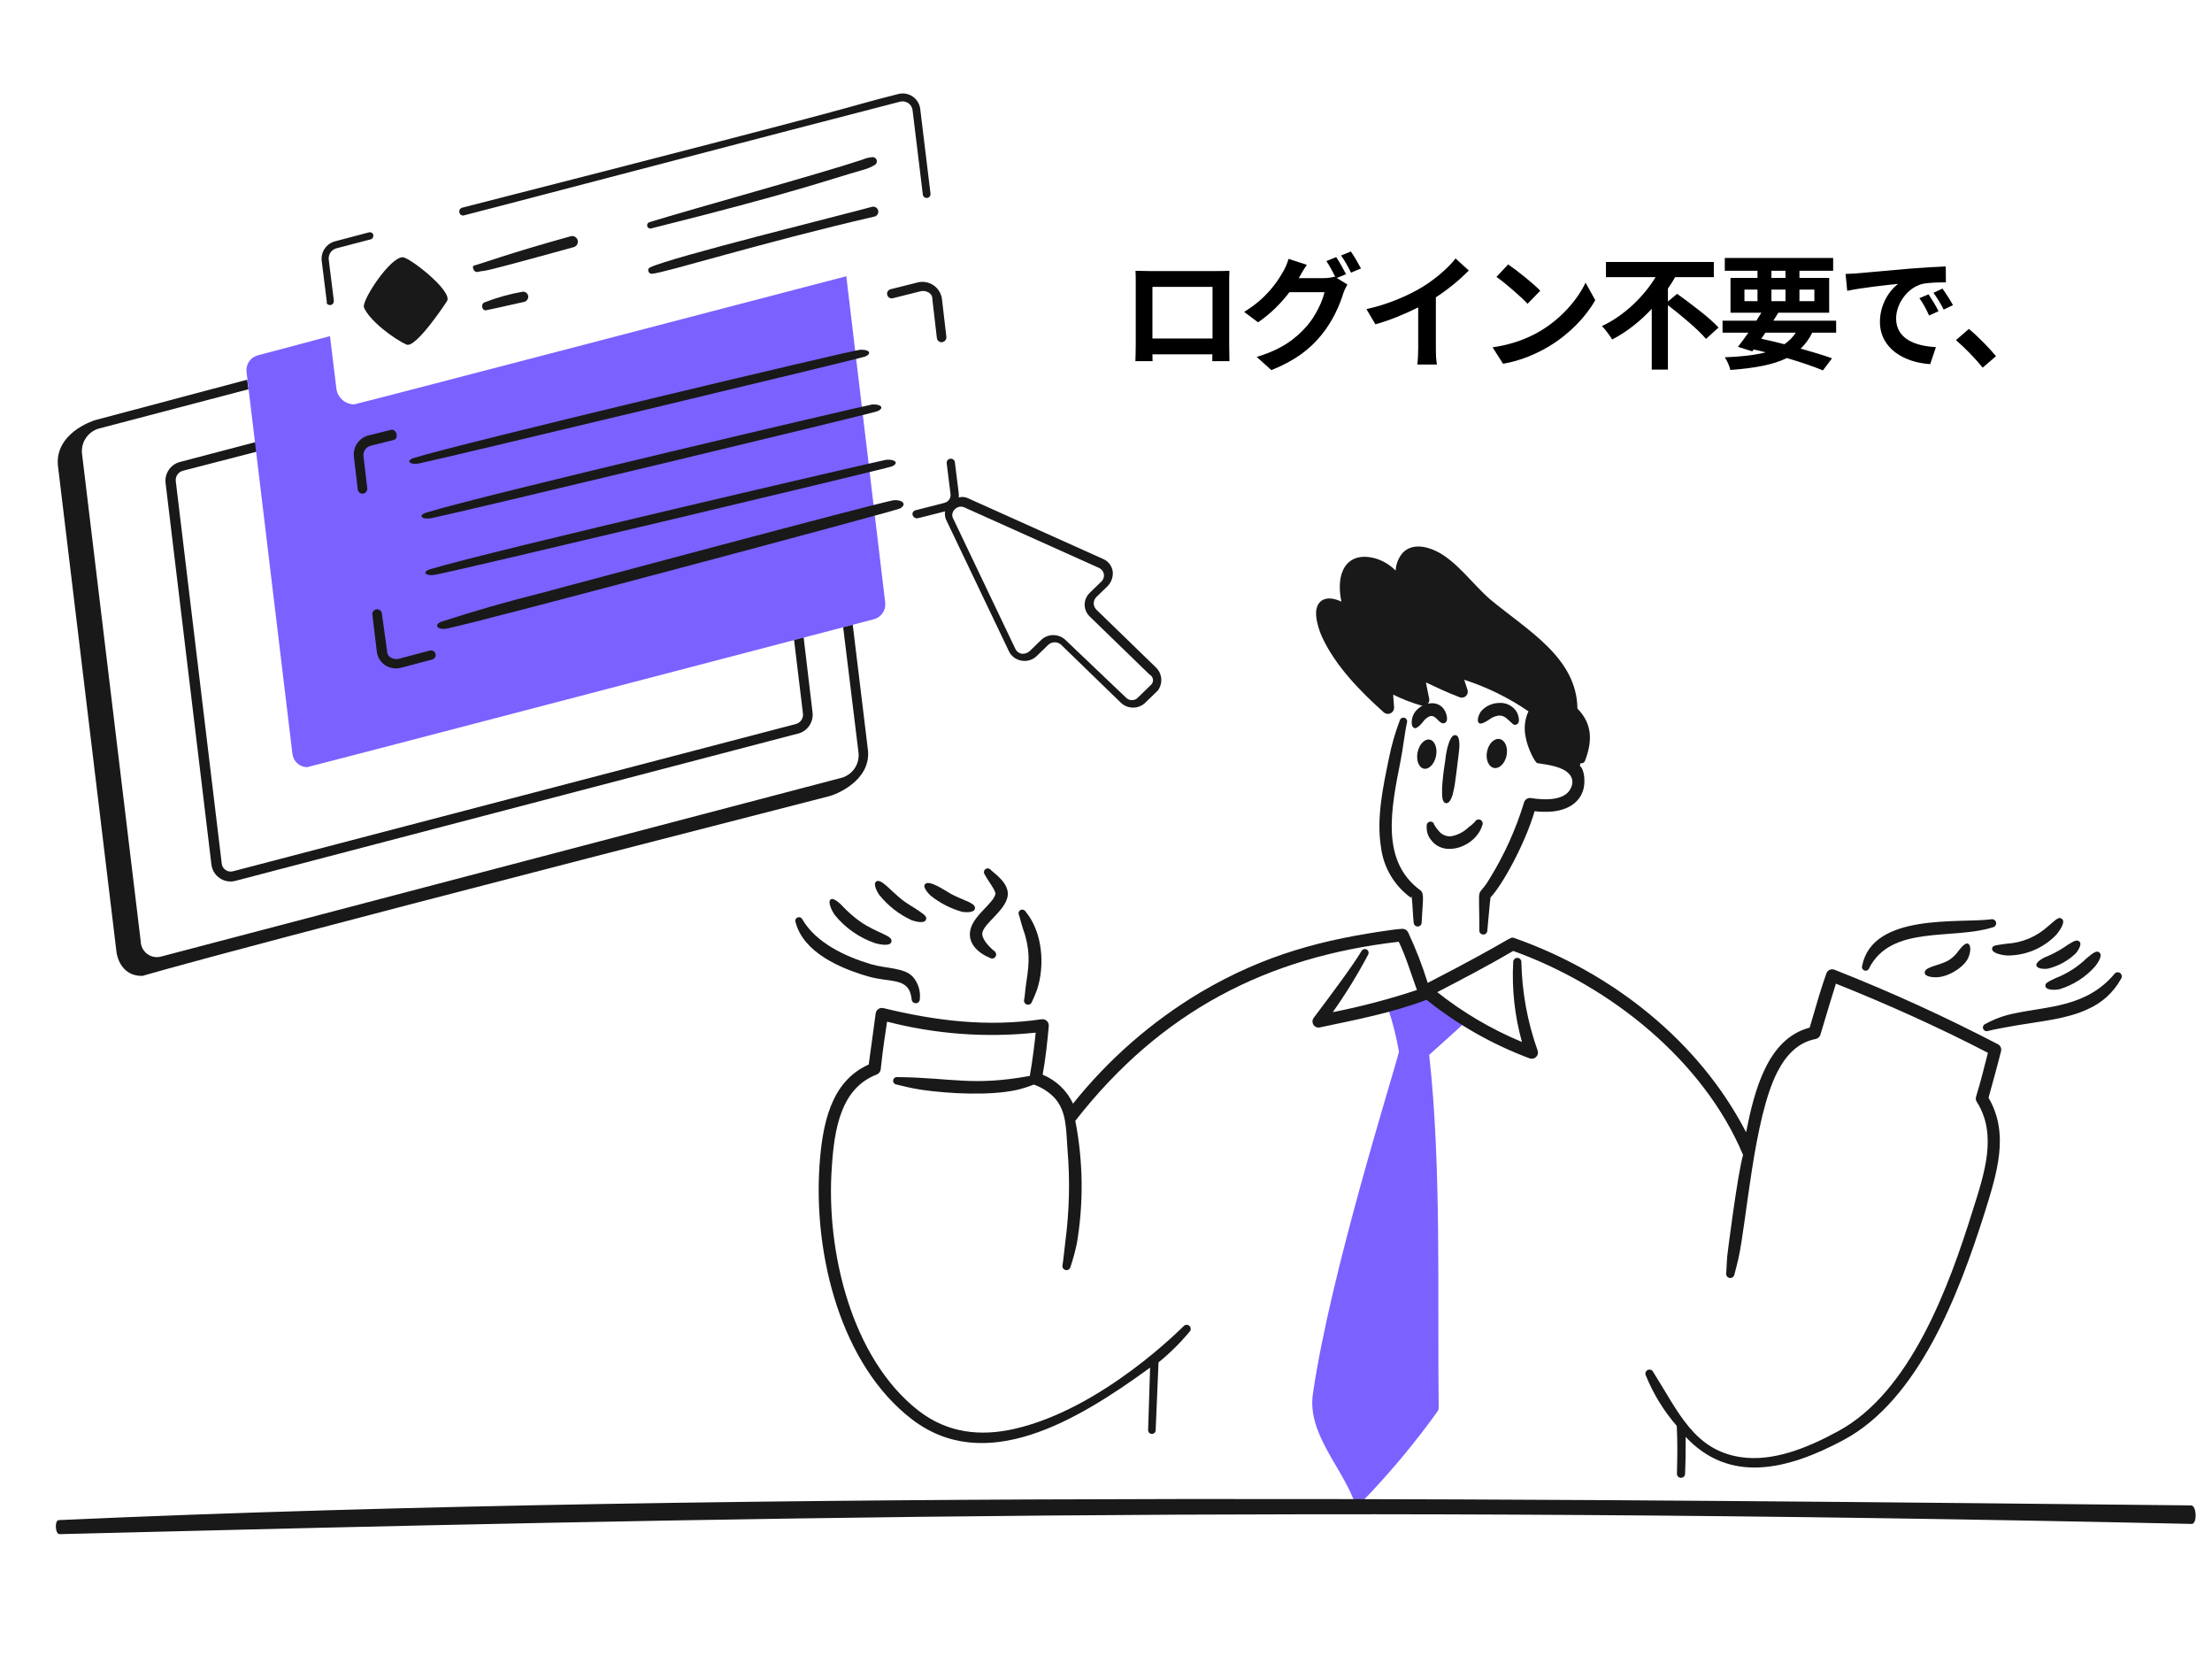 <svg width="200" height="151" viewBox="0 0 200 151" fill="none" xmlns="http://www.w3.org/2000/svg">
<g clip-path="url(#clip0_5173_109723)">
<path d="M76.234 56.68L77.617 67.976C77.684 68.468 77.576 68.968 77.313 69.389C77.05 69.81 76.647 70.126 76.176 70.281L14.511 86.476C14.3 86.525 14.081 86.526 13.87 86.48C13.658 86.433 13.46 86.341 13.289 86.208C13.118 86.076 12.979 85.907 12.881 85.714C12.783 85.521 12.729 85.309 12.724 85.093L7.422 41.062C7.356 40.57 7.463 40.071 7.727 39.65C7.99 39.229 8.392 38.914 8.863 38.758L22.465 35.185L22.349 34.32L8.69 37.952C8.229 38.067 5.002 39.219 5.232 42.043L10.535 86.074C10.715 87.246 11.484 88.207 12.782 88.207C13.336 88.207 8.58 88.985 75.025 71.954C75.485 71.836 78.713 70.629 78.483 67.863L77.099 56.452L76.234 56.68Z" fill="#191919"/>
<path d="M14.97 43.652L19.119 78.174C19.154 78.419 19.24 78.655 19.373 78.865C19.505 79.075 19.681 79.254 19.888 79.39C20.096 79.526 20.33 79.617 20.575 79.656C20.82 79.694 21.07 79.68 21.31 79.614C74.247 65.765 72.144 66.301 72.199 66.301C72.601 66.186 72.95 65.931 73.182 65.583C73.415 65.234 73.515 64.814 73.467 64.398L72.66 57.597L71.795 57.828L72.602 64.516C72.623 64.72 72.57 64.925 72.454 65.094C72.338 65.263 72.166 65.386 71.968 65.441L21.079 78.75C20.961 78.784 20.836 78.79 20.715 78.769C20.594 78.747 20.479 78.698 20.379 78.626C20.279 78.554 20.197 78.461 20.139 78.352C20.08 78.244 20.047 78.124 20.042 78.001L15.892 43.479C15.872 43.275 15.925 43.07 16.041 42.901C16.157 42.732 16.329 42.609 16.526 42.555L23.215 40.825L23.099 39.961L16.296 41.75C15.881 41.852 15.518 42.101 15.274 42.451C15.03 42.801 14.922 43.228 14.97 43.652Z" fill="#191919"/>
<path d="M76.519 24.969C76.519 24.969 32.2 36.551 32.027 36.551C31.628 36.549 31.244 36.402 30.947 36.136C30.649 35.871 30.46 35.506 30.413 35.11L29.837 30.384L23.323 32.115C22.999 32.198 22.716 32.395 22.526 32.671C22.336 32.946 22.252 33.281 22.29 33.613L26.439 68.135C26.476 68.463 26.631 68.766 26.875 68.989C27.119 69.212 27.435 69.338 27.765 69.345C27.88 69.345 79 55.975 79 55.975C79.325 55.893 79.609 55.696 79.8 55.42C79.99 55.145 80.075 54.809 80.037 54.476L76.519 24.969Z" fill="#7B61FF"/>
<path d="M30.185 27.171L29.724 23.483C29.695 23.255 29.749 23.025 29.876 22.834C30.003 22.644 30.195 22.505 30.416 22.445C33.805 21.575 33.444 21.638 33.528 21.638C33.637 21.603 33.759 21.508 33.759 21.235C33.748 21.193 33.728 21.154 33.702 21.12C33.676 21.085 33.643 21.057 33.605 21.035C33.568 21.014 33.526 21 33.483 20.995C33.44 20.989 33.397 20.993 33.355 21.004L30.3 21.811C29.915 21.91 29.58 22.146 29.357 22.475C29.134 22.805 29.039 23.204 29.089 23.598L29.55 27.286C29.441 27.618 30.185 27.763 30.185 27.171Z" fill="#191919"/>
<path d="M41.54 19.223C41.552 19.271 41.574 19.315 41.605 19.353C41.635 19.392 41.674 19.423 41.718 19.445C41.761 19.466 41.809 19.479 41.858 19.48C41.907 19.482 41.956 19.473 42.001 19.454C42.774 19.275 71.555 11.713 81.364 9.195C81.494 9.159 81.63 9.152 81.762 9.175C81.895 9.198 82.021 9.249 82.131 9.326C82.241 9.403 82.333 9.504 82.4 9.621C82.466 9.738 82.506 9.868 82.516 10.002L83.441 17.609C83.458 17.699 83.51 17.779 83.585 17.831C83.66 17.883 83.753 17.904 83.843 17.889C83.933 17.873 84.014 17.824 84.068 17.75C84.122 17.677 84.145 17.585 84.132 17.494L83.208 9.886C83.186 9.655 83.112 9.43 82.994 9.23C82.875 9.029 82.714 8.857 82.522 8.725C82.33 8.593 82.111 8.505 81.881 8.467C81.651 8.429 81.416 8.441 81.191 8.504C75.187 10.026 82.209 8.443 41.828 18.762C41.777 18.77 41.728 18.788 41.685 18.817C41.642 18.845 41.605 18.882 41.578 18.926C41.55 18.97 41.533 19.019 41.526 19.07C41.52 19.122 41.525 19.174 41.54 19.223Z" fill="#191919"/>
<path d="M36.755 31.146C37.601 31.524 40.425 27.225 40.444 27.169C40.825 26.21 37.006 23.25 36.41 23.25C35.284 23.25 32.817 26.967 32.894 27.745C33.34 28.938 35.597 30.628 36.755 31.146Z" fill="#191919"/>
<path d="M43.21 24.575C44.372 24.301 41.913 25.091 51.91 22.328C52.033 22.283 52.133 22.194 52.192 22.078C52.251 21.962 52.263 21.828 52.226 21.703C52.19 21.578 52.107 21.472 51.994 21.406C51.882 21.34 51.749 21.32 51.622 21.349C45.967 22.912 43.637 23.806 42.862 24C42.634 24.057 42.814 24.672 43.21 24.575Z" fill="#191919"/>
<path d="M44.016 28.03C45.165 27.785 44.361 27.968 47.416 27.281C47.525 27.247 47.618 27.177 47.681 27.083C47.743 26.989 47.772 26.876 47.762 26.763C47.743 26.653 47.687 26.553 47.603 26.48C47.519 26.407 47.413 26.364 47.301 26.359C46.1 26.568 44.922 26.896 43.786 27.338C43.705 27.38 43.643 27.451 43.611 27.536C43.58 27.621 43.58 27.715 43.613 27.799C43.62 27.843 43.637 27.885 43.663 27.921C43.688 27.958 43.721 27.988 43.76 28.011C43.798 28.033 43.842 28.046 43.886 28.049C43.93 28.053 43.975 28.046 44.016 28.03Z" fill="#191919"/>
<path d="M58.829 20.658C72.011 17.362 74.782 16.281 78.023 15.356C78.409 15.258 78.778 15.102 79.118 14.895C79.182 14.851 79.231 14.788 79.258 14.716C79.286 14.643 79.29 14.564 79.272 14.489C79.253 14.414 79.211 14.346 79.153 14.295C79.095 14.244 79.022 14.212 78.945 14.203C78.608 14.218 78.276 14.297 77.966 14.434C74.131 15.712 62.615 18.876 58.718 20.082C58.648 20.103 58.589 20.149 58.552 20.212C58.514 20.274 58.501 20.348 58.515 20.419C58.529 20.491 58.568 20.555 58.626 20.599C58.684 20.643 58.756 20.664 58.829 20.658Z" fill="#191919"/>
<path d="M78.827 18.698C76.195 19.425 60.557 23.28 58.77 24.174C58.483 24.289 58.598 24.75 58.943 24.75C60.187 24.646 68.791 21.945 79.116 19.563C79.227 19.522 79.317 19.439 79.368 19.332C79.419 19.225 79.426 19.103 79.389 18.991C79.351 18.879 79.272 18.786 79.167 18.731C79.062 18.677 78.94 18.665 78.827 18.698Z" fill="#191919"/>
<path d="M83.034 25.515L80.498 26.149C80.394 26.182 80.307 26.255 80.255 26.351C80.203 26.447 80.191 26.56 80.221 26.665C80.251 26.77 80.321 26.859 80.416 26.914C80.511 26.968 80.623 26.983 80.729 26.956L83.264 26.322C83.501 26.27 83.749 26.312 83.956 26.438C84.069 26.498 84.161 26.591 84.223 26.703C84.284 26.816 84.312 26.944 84.302 27.072L84.705 30.529C84.713 30.634 84.757 30.732 84.832 30.806C84.906 30.881 85.004 30.925 85.109 30.933C85.17 30.935 85.231 30.925 85.288 30.902C85.345 30.88 85.397 30.846 85.44 30.803C85.483 30.76 85.517 30.708 85.539 30.651C85.562 30.594 85.572 30.533 85.57 30.472L85.166 27.014C85.133 26.772 85.05 26.539 84.923 26.33C84.796 26.121 84.627 25.941 84.427 25.8C84.226 25.659 83.999 25.561 83.76 25.513C83.52 25.464 83.273 25.465 83.034 25.515Z" fill="#191919"/>
<path d="M35.341 38.856L33.266 39.374C32.864 39.49 32.515 39.745 32.283 40.093C32.05 40.442 31.95 40.862 31.998 41.278L32.344 44.217C32.351 44.321 32.396 44.42 32.47 44.494C32.544 44.568 32.643 44.613 32.748 44.62C32.809 44.622 32.87 44.612 32.927 44.59C32.984 44.567 33.035 44.533 33.079 44.49C33.122 44.447 33.156 44.395 33.178 44.338C33.201 44.281 33.211 44.22 33.209 44.159L32.863 41.22C32.843 41.016 32.895 40.811 33.011 40.642C33.127 40.473 33.299 40.35 33.497 40.296L35.571 39.777C36.119 39.639 35.844 38.729 35.341 38.856Z" fill="#191919"/>
<path d="M34.534 55.518C34.536 55.458 34.525 55.397 34.502 55.341C34.479 55.285 34.445 55.234 34.401 55.192C34.357 55.15 34.305 55.117 34.248 55.097C34.191 55.076 34.131 55.067 34.07 55.071C34.01 55.075 33.951 55.092 33.897 55.12C33.843 55.148 33.796 55.188 33.758 55.235C33.721 55.283 33.693 55.337 33.678 55.396C33.663 55.455 33.66 55.516 33.67 55.576L34.073 58.919C34.104 59.163 34.186 59.397 34.316 59.606C34.445 59.815 34.617 59.993 34.822 60.129C35.034 60.264 35.271 60.354 35.519 60.393C35.767 60.433 36.02 60.422 36.263 60.359L39.087 59.61C39.194 59.58 39.285 59.508 39.339 59.41C39.393 59.313 39.406 59.199 39.375 59.092C39.345 58.985 39.273 58.894 39.175 58.84C39.078 58.786 38.964 58.773 38.857 58.804L36.032 59.553C35.796 59.604 35.548 59.563 35.341 59.437C35.228 59.376 35.135 59.284 35.074 59.172C35.013 59.059 34.985 58.931 34.995 58.804L34.534 55.518Z" fill="#191919"/>
<path d="M104.531 60.345L99.114 55.09C98.971 54.939 98.891 54.742 98.891 54.536C98.891 54.331 98.971 54.133 99.114 53.982L100.158 52.969C100.328 52.789 100.456 52.575 100.533 52.342C100.61 52.109 100.635 51.863 100.605 51.62C100.564 51.377 100.461 51.148 100.305 50.954C100.148 50.76 99.944 50.608 99.71 50.511L87.585 45.064C87.45 44.989 87.302 44.943 87.148 44.926C86.994 44.909 86.839 44.923 86.691 44.967C86.691 44.512 86.737 45.026 86.343 41.833C86.344 41.783 86.334 41.733 86.314 41.686C86.294 41.639 86.265 41.597 86.227 41.562C86.189 41.527 86.145 41.5 86.096 41.483C86.047 41.466 85.995 41.458 85.943 41.462C85.891 41.465 85.84 41.479 85.794 41.502C85.748 41.526 85.707 41.558 85.674 41.598C85.642 41.637 85.618 41.683 85.605 41.732C85.592 41.781 85.589 41.832 85.597 41.882L85.945 44.678C85.963 44.849 85.917 45.02 85.817 45.161C85.717 45.303 85.569 45.405 85.398 45.451L82.764 46.126C82.718 46.138 82.675 46.159 82.637 46.187C82.599 46.216 82.568 46.251 82.545 46.292C82.522 46.332 82.507 46.377 82.502 46.423C82.497 46.469 82.502 46.516 82.516 46.56C82.539 46.635 82.584 46.703 82.646 46.754C82.708 46.805 82.783 46.838 82.863 46.849C83.004 46.849 82.723 46.909 85.448 46.222C85.4 46.52 85.452 46.824 85.597 47.09L91.215 58.851C91.319 59.075 91.478 59.271 91.678 59.422C91.879 59.573 92.114 59.675 92.364 59.717C92.613 59.76 92.87 59.743 93.112 59.668C93.353 59.592 93.572 59.461 93.749 59.285L94.793 58.273C94.948 58.133 95.153 58.056 95.364 58.056C95.576 58.056 95.78 58.133 95.936 58.273L101.353 63.527C101.645 63.805 102.037 63.961 102.446 63.961C102.855 63.961 103.248 63.805 103.54 63.527L104.683 62.418C104.913 62.111 105.024 61.734 104.996 61.355C104.968 60.976 104.804 60.618 104.531 60.345ZM104.034 61.937L102.89 63.047C102.822 63.122 102.738 63.183 102.643 63.224C102.549 63.265 102.447 63.287 102.344 63.287C102.24 63.287 102.138 63.265 102.044 63.224C101.949 63.183 101.865 63.122 101.797 63.047L96.33 57.84C96.038 57.562 95.646 57.406 95.237 57.406C94.828 57.406 94.435 57.562 94.143 57.84L93.1 58.853C93.007 58.937 92.897 59.002 92.777 59.043C92.658 59.085 92.531 59.102 92.404 59.094C92.275 59.075 92.154 59.025 92.05 58.949C91.946 58.873 91.863 58.774 91.808 58.66L86.194 46.895C86.112 46.756 86.082 46.594 86.109 46.436C86.136 46.278 86.219 46.133 86.343 46.027C86.454 45.91 86.602 45.831 86.764 45.805C86.926 45.779 87.093 45.806 87.237 45.883L99.364 51.33C99.481 51.383 99.583 51.464 99.66 51.564C99.738 51.664 99.789 51.782 99.808 51.906C99.828 52.029 99.816 52.156 99.773 52.275C99.73 52.393 99.658 52.499 99.562 52.584L98.519 53.596C98.232 53.879 98.071 54.26 98.071 54.657C98.071 55.053 98.232 55.434 98.519 55.717L103.936 60.972C104.022 61.018 104.096 61.083 104.15 61.163C104.204 61.242 104.238 61.334 104.248 61.429C104.257 61.524 104.243 61.62 104.206 61.708C104.169 61.796 104.11 61.875 104.035 61.936L104.034 61.937Z" fill="#191919"/>
<path d="M37.456 41.383C37.285 41.43 37.147 41.5 37.071 41.577C36.996 41.653 36.989 41.732 37.051 41.795C37.114 41.859 37.242 41.903 37.408 41.919C37.574 41.934 37.766 41.919 37.944 41.878C39.443 41.592 77.896 32.384 78.239 32.223C78.383 32.16 78.489 32.086 78.543 32.009C78.597 31.932 78.597 31.856 78.543 31.79C78.489 31.725 78.383 31.674 78.24 31.643C78.096 31.612 77.921 31.603 77.737 31.617C76.599 31.769 41.876 40.02 37.456 41.383Z" fill="#191919"/>
<path d="M38.56 46.328C38.388 46.376 38.25 46.445 38.175 46.522C38.099 46.599 38.092 46.677 38.155 46.741C38.217 46.804 38.345 46.849 38.511 46.864C38.678 46.879 38.87 46.865 39.048 46.823C41.227 46.407 78.934 37.36 79.342 37.168C79.486 37.106 79.592 37.031 79.646 36.954C79.701 36.877 79.701 36.801 79.647 36.736C79.593 36.671 79.487 36.619 79.343 36.589C79.199 36.558 79.024 36.549 78.84 36.563C78.389 36.622 43.83 44.703 38.56 46.328Z" fill="#191919"/>
<path d="M38.922 51.444C38.746 51.492 38.605 51.562 38.528 51.639C38.451 51.716 38.443 51.794 38.507 51.858C38.571 51.921 38.701 51.965 38.871 51.98C39.041 51.995 39.237 51.98 39.42 51.938C41.94 51.46 80.282 42.325 80.636 42.161C80.784 42.098 80.892 42.023 80.948 41.946C81.004 41.869 81.004 41.793 80.949 41.728C80.894 41.663 80.786 41.612 80.639 41.581C80.492 41.551 80.313 41.543 80.124 41.557C79.786 41.602 44.255 49.822 38.922 51.444Z" fill="#191919"/>
<path d="M81.353 45.969C81.499 45.896 81.605 45.807 81.659 45.714C81.712 45.62 81.71 45.526 81.653 45.444C81.596 45.363 81.486 45.297 81.338 45.255C81.189 45.213 81.01 45.197 80.821 45.209C79.706 45.355 48.97 53.592 48.838 53.628C45.808 54.388 42.844 55.239 39.966 56.176C39.791 56.23 39.651 56.312 39.576 56.405C39.501 56.497 39.496 56.594 39.562 56.674C39.628 56.754 39.76 56.812 39.931 56.836C40.101 56.859 40.298 56.846 40.479 56.8C43.591 56.167 80.711 46.248 81.353 45.969Z" fill="#191919"/>
<path d="M132.272 91.724C131.195 91.113 130.194 90.376 129.29 89.529C129.231 89.473 129.157 89.436 129.078 89.421C128.998 89.406 128.916 89.415 128.841 89.446C127.863 89.855 126.628 90.121 125.714 90.72C125.628 90.774 125.563 90.857 125.531 90.953C125.498 91.05 125.5 91.154 125.535 91.25C125.948 92.497 126.267 93.774 126.487 95.07C125.909 97.392 120.275 115.144 118.707 125.992C118.202 129.426 121.081 132.338 122.337 135.427C122.373 135.514 122.43 135.591 122.503 135.651C122.575 135.71 122.662 135.751 122.754 135.77C122.846 135.789 122.941 135.784 123.032 135.758C123.122 135.731 123.204 135.683 123.271 135.617C125.695 133.102 127.935 130.416 129.973 127.58C130.044 127.478 130.082 127.357 130.08 127.233C129.959 117.455 130.346 105.36 129.218 95.347C129.281 95.291 131.884 92.967 132.47 92.402C132.534 92.357 132.582 92.293 132.607 92.22C132.633 92.147 132.635 92.067 132.613 91.993C132.591 91.918 132.546 91.852 132.485 91.804C132.424 91.756 132.35 91.728 132.272 91.724Z" fill="#7B61FF"/>
<path d="M127.653 81.206C126.89 80.674 126.248 79.989 125.768 79.194C125.288 78.398 124.98 77.511 124.865 76.589C124.429 73.91 125.073 71.02 125.586 68.517C125.819 67.351 126.148 66.207 126.571 65.096C126.599 65.014 126.658 64.945 126.736 64.905C126.813 64.865 126.903 64.856 126.986 64.881C127.07 64.905 127.141 64.961 127.184 65.036C127.228 65.112 127.241 65.201 127.22 65.285C127.035 66.055 126.85 67.684 126.643 68.724C125.752 73.199 124.834 77.809 128.397 80.455C128.828 80.729 128.62 81.511 128.541 83.355C128.545 83.403 128.539 83.451 128.524 83.497C128.509 83.543 128.485 83.585 128.453 83.622C128.421 83.658 128.382 83.688 128.339 83.709C128.296 83.73 128.248 83.742 128.2 83.745C128.152 83.747 128.104 83.74 128.058 83.723C128.013 83.707 127.971 83.681 127.936 83.649C127.9 83.616 127.872 83.576 127.852 83.532C127.832 83.488 127.822 83.44 127.82 83.392C127.748 82.858 127.724 81.735 127.653 81.206ZM127.772 81.282C127.796 81.297 127.796 81.308 127.82 81.315L127.772 81.282ZM127.653 81.195V81.164C127.653 81.116 127.653 81.046 127.629 81.053C127.532 81.072 127.581 81.135 127.653 81.195Z" fill="#191919"/>
<path d="M128.995 74.664C128.973 74.977 129.03 75.291 129.163 75.576C129.241 75.728 129.338 75.87 129.451 75.999C130.675 77.517 133.441 76.494 134.017 74.614C134.061 74.528 134.071 74.429 134.044 74.336C134.018 74.243 133.956 74.164 133.873 74.115C133.83 74.092 133.783 74.077 133.734 74.072C133.685 74.067 133.636 74.072 133.589 74.086C133.542 74.1 133.498 74.124 133.46 74.155C133.423 74.186 133.391 74.224 133.368 74.268C133.19 74.464 132.988 74.638 132.768 74.787C132.345 75.199 131.81 75.477 131.23 75.586C130.998 75.613 130.764 75.575 130.553 75.478C130.342 75.381 130.161 75.227 130.03 75.035C129.947 74.953 129.875 74.861 129.814 74.762C129.766 74.686 129.718 74.623 129.67 74.54C129.662 74.497 129.646 74.456 129.623 74.419C129.6 74.382 129.569 74.35 129.533 74.326C129.498 74.301 129.457 74.283 129.415 74.274C129.372 74.264 129.328 74.264 129.285 74.272C129.196 74.287 129.115 74.336 129.061 74.409C129.007 74.483 128.983 74.574 128.995 74.664Z" fill="#191919"/>
<path d="M130.87 67.562C130.769 67.996 130.697 68.436 130.655 68.879C130.527 69.642 130.439 70.412 130.39 71.184C130.39 71.797 130.327 72.537 130.75 72.599C131.129 72.65 131.362 71.833 131.423 71.481C131.579 70.902 131.802 68.78 131.904 68.009C131.96 67.588 132.058 66.532 131.615 66.452C131.239 66.372 131.033 67.025 130.87 67.562Z" fill="#191919"/>
<path d="M128.651 65.26C128.806 65.03 129.022 64.85 129.276 64.738C129.876 64.555 130.12 65.559 130.621 65.351C131.032 65.188 130.748 64.404 130.621 64.215C129.938 63.016 128.124 63.637 127.738 64.736C127.642 64.995 127.514 65.717 127.906 65.815C128.141 65.885 128.607 65.323 128.651 65.26Z" fill="#191919"/>
<path d="M134.66 65.03C134.912 64.837 135.211 64.716 135.525 64.679C135.663 64.673 135.801 64.697 135.93 64.748C136.058 64.8 136.174 64.878 136.27 64.978C136.814 65.431 136.823 65.596 137.112 65.488C137.526 65.332 137.276 64.589 137.112 64.308C136.935 64.044 136.69 63.832 136.402 63.697C136.113 63.561 135.794 63.508 135.477 63.541C134.89 63.567 134.337 63.825 133.94 64.258C133.787 64.437 133.426 65.151 133.75 65.375C133.978 65.509 134.595 65.079 134.66 65.03Z" fill="#191919"/>
<path d="M71.939 83.383C72.646 86.041 75.815 87.476 78.441 88.243C80.587 88.875 82.205 88.275 82.43 90.333C82.433 90.382 82.445 90.429 82.465 90.473C82.486 90.517 82.515 90.556 82.551 90.588C82.587 90.621 82.629 90.646 82.675 90.662C82.721 90.678 82.769 90.685 82.817 90.683C82.866 90.68 82.913 90.668 82.957 90.647C83.001 90.627 83.04 90.597 83.072 90.561C83.105 90.526 83.13 90.484 83.146 90.438C83.162 90.392 83.169 90.344 83.167 90.296C83.205 89.941 83.17 89.583 83.065 89.243C82.96 88.902 82.787 88.587 82.556 88.315C81.784 87.443 80.15 87.567 78.768 87.158C76.414 86.459 73.796 85.229 72.552 83.112C72.534 83.071 72.508 83.033 72.476 83.002C72.444 82.971 72.406 82.946 72.364 82.93C72.322 82.913 72.277 82.905 72.232 82.906C72.187 82.907 72.143 82.917 72.102 82.936C72.061 82.953 72.024 82.979 71.994 83.011C71.963 83.044 71.939 83.082 71.924 83.124C71.909 83.166 71.902 83.21 71.905 83.255C71.907 83.299 71.919 83.343 71.939 83.383Z" fill="#191919"/>
<path d="M75.441 82.662C76.41 83.872 77.707 84.778 79.178 85.269C79.605 85.38 80.519 85.555 80.598 85.121C80.754 84.547 79.356 84.394 77.777 83.303C77.228 82.911 76.717 82.469 76.25 81.982C76.194 81.919 75.441 81.091 75.118 81.288C74.768 81.533 75.308 82.453 75.441 82.662Z" fill="#191919"/>
<path d="M79.502 80.892C80.287 81.871 81.29 82.654 82.431 83.178C82.746 83.29 83.578 83.518 83.724 83.129C83.799 82.867 83.724 82.76 82.915 82.222C82.455 81.915 81.964 81.65 81.532 81.305C80.542 80.519 79.639 79.355 79.215 79.681C78.889 79.929 79.399 80.758 79.502 80.892Z" fill="#191919"/>
<path d="M84.138 80.95C84.982 81.627 85.953 82.127 86.995 82.42C87.228 82.456 88.073 82.541 88.145 82.139C88.279 81.642 87.164 81.414 86.079 80.85C85.497 80.547 83.977 79.438 83.617 79.942C83.415 80.228 84.021 80.847 84.138 80.95Z" fill="#191919"/>
<path d="M89.028 79.036C89.309 79.582 90.083 80.556 89.998 80.821C89.808 81.658 88.075 82.702 87.752 83.992C87.443 85.204 88.359 86.104 89.513 86.588C89.596 86.638 89.696 86.652 89.791 86.629C89.885 86.605 89.967 86.545 90.017 86.462C90.065 86.377 90.078 86.278 90.055 86.184C90.031 86.09 89.973 86.009 89.891 85.957C89.439 85.588 88.688 84.83 88.831 84.266C89.059 83.403 90.821 82.337 91.095 81.075C91.359 79.854 89.827 78.901 89.586 78.635C89.532 78.561 89.452 78.511 89.362 78.497C89.272 78.482 89.18 78.504 89.106 78.557C89.032 78.61 88.982 78.69 88.968 78.78C88.953 78.87 88.975 78.962 89.028 79.036Z" fill="#191919"/>
<path d="M92.137 82.715C92.604 84.43 92.569 84.104 92.712 84.626C93.188 86.368 92.991 87.466 92.747 89.144C92.691 89.532 92.676 89.926 92.604 90.343C92.576 90.436 92.586 90.537 92.632 90.622C92.678 90.707 92.756 90.771 92.849 90.799C92.942 90.827 93.042 90.817 93.127 90.771C93.213 90.725 93.276 90.647 93.304 90.554C93.487 90.174 93.649 89.784 93.789 89.386C94.473 87.233 94.28 84.273 92.729 82.395C92.684 82.316 92.61 82.258 92.523 82.233C92.436 82.207 92.342 82.217 92.262 82.26C92.186 82.304 92.129 82.376 92.106 82.462C92.082 82.547 92.093 82.638 92.137 82.715Z" fill="#191919"/>
<path d="M168.997 87.516C171.026 83.56 176.486 84.991 180.208 83.811C180.301 83.788 180.381 83.728 180.431 83.647C180.481 83.565 180.497 83.467 180.476 83.374C180.455 83.28 180.398 83.199 180.318 83.146C180.238 83.094 180.141 83.075 180.047 83.093C177.175 83.476 169.323 82.487 168.369 87.293C168.354 87.335 168.348 87.379 168.35 87.423C168.352 87.467 168.363 87.51 168.382 87.549C168.401 87.589 168.428 87.624 168.461 87.654C168.493 87.683 168.531 87.706 168.573 87.721C168.614 87.735 168.658 87.742 168.702 87.739C168.746 87.737 168.789 87.726 168.829 87.707C168.868 87.688 168.904 87.661 168.933 87.629C168.963 87.596 168.985 87.558 169 87.516H168.997Z" fill="#191919"/>
<path d="M177.081 85.949C176.843 86.291 176.537 86.581 176.183 86.799C175.382 87.289 173.973 87.367 174.027 87.941C174.062 88.345 174.965 88.344 175.159 88.333C176.378 88.259 177.761 87.239 177.999 86.474C178.145 86.143 178.271 85.406 177.91 85.289C177.625 85.199 177.126 85.886 177.081 85.949Z" fill="#191919"/>
<path d="M181.449 86.366C182.287 86.377 183.119 86.214 183.892 85.888C184.665 85.562 185.362 85.08 185.94 84.472C186.228 84.124 186.796 83.315 186.425 83.053C186.145 82.855 185.996 83.03 185.186 83.716C184.15 84.666 182.816 85.227 181.413 85.302C180.31 85.454 180.145 85.471 180.118 85.744C180.076 86.19 181.121 86.343 181.449 86.366Z" fill="#191919"/>
<path d="M185.166 87.556C186.11 87.323 186.977 86.848 187.681 86.178C187.768 86.075 188.299 85.394 188.022 85.118C187.803 84.901 187.517 85.055 187.052 85.344C186.916 85.426 186.784 85.514 186.657 85.61C186.091 85.98 185.489 86.293 184.86 86.543C184.797 86.57 184.054 86.933 184.124 87.279C184.224 87.618 184.947 87.585 185.166 87.556Z" fill="#191919"/>
<path d="M186.192 89.421C187.45 89.045 188.577 88.324 189.444 87.338C189.668 87.047 190.147 86.359 189.823 86.099C189.604 85.923 189.399 85.999 188.691 86.591C187.882 87.379 186.923 87.996 185.87 88.406C185.075 88.79 184.909 88.868 184.936 89.142C185.014 89.553 185.904 89.475 186.192 89.421Z" fill="#191919"/>
<path d="M179.76 93.182C180.21 93.05 182.302 92.686 182.365 92.677C184.605 92.298 186.843 92.108 188.726 91.235C190.025 90.68 191.101 89.704 191.78 88.465C191.836 88.384 191.858 88.284 191.84 88.187C191.822 88.09 191.767 88.004 191.686 87.948C191.605 87.893 191.505 87.871 191.408 87.889C191.311 87.907 191.225 87.962 191.169 88.043C188.644 91.03 185.189 90.951 182.168 91.593C181.236 91.771 180.338 92.096 179.509 92.556C179.466 92.571 179.427 92.595 179.394 92.626C179.361 92.657 179.335 92.694 179.316 92.735C179.298 92.776 179.288 92.821 179.287 92.866C179.286 92.911 179.294 92.956 179.311 92.998C179.347 93.081 179.414 93.147 179.498 93.181C179.582 93.215 179.676 93.216 179.76 93.182Z" fill="#191919"/>
<path d="M128.74 69.479C128.85 69.501 128.965 69.489 129.079 69.444C129.194 69.398 129.305 69.32 129.407 69.214C129.509 69.108 129.6 68.975 129.674 68.825C129.748 68.674 129.804 68.508 129.839 68.335C129.874 68.163 129.887 67.988 129.877 67.82C129.867 67.653 129.835 67.495 129.782 67.358C129.73 67.22 129.657 67.105 129.569 67.019C129.482 66.932 129.38 66.877 129.271 66.855C129.161 66.832 129.046 66.844 128.931 66.89C128.817 66.936 128.706 67.014 128.604 67.12C128.502 67.226 128.411 67.358 128.337 67.509C128.263 67.66 128.207 67.826 128.172 67.999C128.137 68.171 128.124 68.346 128.134 68.514C128.144 68.681 128.176 68.838 128.229 68.976C128.281 69.113 128.354 69.228 128.442 69.315C128.529 69.401 128.631 69.457 128.74 69.479Z" fill="#191919"/>
<path d="M135.078 69.413C135.312 69.46 135.564 69.366 135.779 69.154C135.993 68.942 136.152 68.628 136.22 68.281C136.288 67.935 136.26 67.584 136.143 67.307C136.025 67.029 135.827 66.847 135.593 66.801C135.477 66.778 135.355 66.789 135.235 66.833C135.115 66.878 134.998 66.955 134.892 67.06C134.786 67.165 134.692 67.296 134.617 67.446C134.541 67.596 134.485 67.761 134.451 67.933C134.417 68.104 134.406 68.279 134.42 68.446C134.433 68.613 134.47 68.77 134.528 68.907C134.586 69.045 134.665 69.16 134.759 69.247C134.853 69.334 134.962 69.391 135.078 69.413Z" fill="#191919"/>
<path d="M143.319 68.746C143.995 66.954 143.97 65.425 142.624 64.044C142.566 59.426 138.087 56.974 134.742 54.181C133.164 52.831 131.686 50.67 129.792 49.785C128.778 49.31 127.577 49.163 126.812 49.986C126.436 50.435 126.217 50.993 126.187 51.578C125.665 51.042 125.01 50.654 124.288 50.455C121.756 49.812 120.729 51.744 121.284 54.385C121.23 54.355 121.174 54.328 121.116 54.304C119.897 53.803 119.21 54.276 119.05 54.984C118.84 55.691 119.248 56.965 119.555 57.62C120.766 60.212 122.974 62.474 125.106 64.38C125.191 64.457 125.297 64.507 125.411 64.522C125.525 64.537 125.641 64.517 125.743 64.464C125.845 64.412 125.928 64.329 125.982 64.227C126.036 64.126 126.057 64.01 126.043 63.896C125.961 62.737 125.971 62.962 125.971 62.79C126.797 63.198 127.658 63.531 128.543 63.783C128.636 63.809 128.734 63.81 128.827 63.786C128.92 63.761 129.005 63.713 129.074 63.645C129.142 63.577 129.191 63.492 129.216 63.399C129.241 63.306 129.241 63.208 129.215 63.115C129.109 62.647 129.026 62.169 128.927 61.685C130.01 62.19 130.778 62.564 131.979 63.024C132.078 63.062 132.185 63.07 132.289 63.047C132.392 63.025 132.486 62.973 132.56 62.897C132.634 62.821 132.684 62.726 132.704 62.622C132.724 62.518 132.714 62.411 132.673 62.313C132.577 62.023 132.484 61.735 132.385 61.443C134.453 62.109 136.412 63.072 138.203 64.3C138.187 64.329 138.171 64.36 138.153 64.391C137.858 65.08 137.783 65.843 137.937 66.576C138.1 67.636 138.82 68.963 138.994 68.978C140.038 69.134 141.283 69.306 141.854 69.938C141.993 70.075 142.092 70.247 142.139 70.437C142.185 70.626 142.178 70.825 142.118 71.011C141.724 72.377 139.82 72.353 138.417 72.136C138.28 72.115 138.139 72.146 138.024 72.224C137.908 72.301 137.826 72.418 137.792 72.553C137.057 74.962 136.015 77.266 134.692 79.409C133.468 81.48 133.755 79.421 133.755 84.084C133.751 84.131 133.756 84.179 133.771 84.225C133.786 84.27 133.81 84.312 133.841 84.349C133.872 84.385 133.911 84.414 133.954 84.435C133.997 84.456 134.043 84.469 134.091 84.471C134.14 84.476 134.189 84.47 134.235 84.455C134.281 84.439 134.324 84.414 134.36 84.382C134.396 84.349 134.425 84.309 134.445 84.264C134.465 84.22 134.475 84.172 134.476 84.123C134.644 82.461 134.692 81.587 134.764 81.163V81.116C135.729 80.145 137.831 76.445 138.754 73.325C139.288 73.388 139.828 73.397 140.364 73.351C142.048 73.177 142.922 72.313 143.175 71.302C143.321 70.747 143.302 69.613 142.846 69.223L142.901 68.984C142.988 69.003 143.079 68.99 143.156 68.946C143.233 68.902 143.291 68.83 143.319 68.746Z" fill="#191919"/>
<path d="M180.927 95.013C180.957 94.891 180.945 94.763 180.893 94.649C180.84 94.536 180.751 94.443 180.64 94.386C175.837 91.885 170.907 89.638 165.869 87.654C165.798 87.625 165.723 87.612 165.647 87.613C165.572 87.615 165.497 87.632 165.428 87.663C165.359 87.695 165.297 87.74 165.246 87.796C165.195 87.852 165.157 87.918 165.132 87.99C164.594 89.549 164.444 90.066 163.623 92.887C159.825 93.871 158.629 98.54 157.873 102.344C153.613 94.074 145.711 87.884 136.941 84.795C136.443 84.623 137.107 84.713 129.089 88.842C128.602 87.276 128.008 85.746 127.311 84.261C127.26 84.163 127.182 84.082 127.087 84.028C126.991 83.974 126.882 83.948 126.772 83.954C126.484 83.975 126.197 84.005 125.91 84.044C119.7 84.893 114.377 86.257 108.535 89.701C104.126 92.338 100.225 95.743 97.019 99.757C96.464 98.57 95.482 97.636 94.27 97.139C94.522 95.828 94.706 94.109 94.826 92.738C94.833 92.653 94.82 92.568 94.789 92.488C94.759 92.409 94.71 92.337 94.648 92.279C94.587 92.221 94.512 92.177 94.431 92.151C94.35 92.125 94.264 92.117 94.18 92.129C89.256 92.846 84.656 92.282 79.86 91.119C79.784 91.103 79.706 91.102 79.63 91.117C79.555 91.132 79.483 91.162 79.419 91.206C79.355 91.25 79.3 91.306 79.259 91.371C79.217 91.436 79.19 91.51 79.177 91.586C79.051 92.578 78.62 95.662 78.546 96.221C75.079 97.768 74.347 101.664 74.09 105.437C73.566 113.488 76.027 123.34 82.427 128.27C89.04 133.362 97.261 128.523 103.987 123.619L103.808 129.275C103.809 129.363 103.845 129.447 103.907 129.51C103.97 129.572 104.054 129.608 104.142 129.61C104.231 129.612 104.316 129.579 104.381 129.519C104.446 129.459 104.485 129.377 104.49 129.288L104.748 123.147C105.768 122.319 106.705 121.393 107.545 120.383C107.616 120.316 107.657 120.223 107.66 120.126C107.662 120.029 107.626 119.934 107.559 119.863C107.492 119.792 107.4 119.751 107.303 119.748C107.205 119.746 107.111 119.782 107.04 119.849C106.977 119.895 99.701 127.351 91.696 129.16C88.695 129.837 85.695 129.574 83.018 127.487C76.982 122.761 74.664 113.074 75.209 105.507C75.432 102.042 76.03 98.364 79.269 97.126C79.364 97.087 79.448 97.025 79.511 96.944C79.574 96.863 79.615 96.768 79.629 96.666C79.899 94.187 79.962 94.101 80.204 92.345C84.588 93.479 89.14 93.816 93.643 93.339C93.573 94.079 93.356 95.882 93.111 97.252C87.874 98.199 86.144 97.415 81.138 97.357C81.049 97.345 80.96 97.369 80.888 97.424C80.817 97.478 80.77 97.558 80.758 97.647C80.746 97.736 80.77 97.826 80.825 97.897C80.879 97.968 80.959 98.015 81.048 98.027C81.679 98.174 82.4 98.37 83.33 98.507C85.823 98.865 89.507 99.051 91.936 98.518C92.46 98.396 92.974 98.234 93.472 98.033C94.159 98.273 94.782 98.665 95.296 99.179C96.442 100.401 96.38 101.988 96.518 103.884C96.755 106.671 96.689 109.476 96.321 112.249C96.23 112.964 96.177 113.666 96.068 114.354C96.057 114.401 96.055 114.45 96.063 114.498C96.071 114.546 96.088 114.591 96.114 114.633C96.139 114.674 96.172 114.71 96.212 114.738C96.251 114.766 96.296 114.787 96.343 114.798C96.39 114.809 96.439 114.811 96.487 114.803C96.535 114.795 96.581 114.778 96.622 114.752C96.663 114.727 96.699 114.693 96.727 114.654C96.756 114.615 96.776 114.57 96.787 114.523C97.017 113.83 97.209 113.126 97.362 112.412C97.985 108.733 97.939 104.971 97.226 101.308C104.973 91.382 114.586 86.492 126.468 85.124C127.075 86.348 127.605 88.091 128.113 89.484C125.621 90.311 123.079 90.981 120.503 91.489C121.68 89.827 122.749 88.09 123.702 86.29C123.745 86.211 123.756 86.119 123.733 86.033C123.709 85.946 123.653 85.873 123.575 85.828C123.496 85.784 123.403 85.773 123.316 85.796C123.229 85.82 123.154 85.876 123.108 85.954C122.34 87.259 120.189 90.133 118.778 92.003C118.711 92.093 118.674 92.201 118.67 92.312C118.666 92.424 118.697 92.534 118.757 92.628C118.818 92.722 118.905 92.795 119.009 92.838C119.112 92.88 119.225 92.891 119.335 92.867C122.605 92.173 125.861 91.557 128.983 90.37C131.789 92.621 134.937 94.409 138.308 95.666C138.407 95.702 138.515 95.709 138.617 95.686C138.72 95.664 138.815 95.612 138.89 95.538C138.965 95.464 139.018 95.371 139.042 95.268C139.066 95.166 139.061 95.058 139.027 94.959C138.108 92.385 137.611 89.68 137.556 86.949C137.557 86.852 137.519 86.759 137.452 86.69C137.385 86.621 137.293 86.581 137.197 86.579C137.098 86.579 137.004 86.617 136.933 86.685C136.862 86.754 136.821 86.847 136.818 86.945C136.684 89.385 136.951 91.831 137.609 94.184C134.86 93.042 132.283 91.526 129.949 89.679C132.269 88.48 134.565 87.276 136.818 85.955C145.687 89.141 154.034 95.92 157.586 104.359C157.591 104.371 157.596 104.382 157.602 104.394C157.097 106.139 156.189 113.318 156.167 113.562C156.123 114.073 156.114 114.58 156.078 115.09C156.062 115.187 156.086 115.286 156.143 115.365C156.2 115.444 156.287 115.497 156.383 115.513C156.481 115.528 156.58 115.505 156.66 115.448C156.741 115.392 156.796 115.306 156.815 115.209C156.941 114.732 157.067 114.266 157.174 113.786C157.935 110.41 158.558 101.024 160.712 96.876C161.467 95.406 162.543 94.224 164.162 93.915C164.262 93.895 164.355 93.849 164.431 93.781C164.506 93.713 164.563 93.626 164.593 93.529C164.949 92.309 165.887 89.236 165.995 88.912C170.516 90.711 175.317 92.865 179.74 95.162C179.386 96.498 179.166 97.504 178.661 99.149C178.642 99.225 178.638 99.304 178.65 99.381C178.663 99.458 178.691 99.532 178.733 99.598C180.614 102.549 179.421 106.076 178.374 109.383C176.193 116.405 172.712 125.813 166.246 129.338C163.318 130.943 160.227 132.138 157.371 131.706C153.155 131.07 151.753 127.603 149.471 124.005C149.429 123.917 149.354 123.849 149.262 123.816C149.17 123.783 149.069 123.789 148.98 123.83C148.892 123.872 148.824 123.947 148.792 124.039C148.759 124.131 148.764 124.232 148.806 124.321C149.481 125.987 150.427 127.531 151.607 128.888C151.683 130.501 151.66 131.626 151.621 133.208C151.621 133.304 151.658 133.396 151.724 133.466C151.791 133.535 151.882 133.575 151.978 133.578C152.074 133.581 152.168 133.547 152.239 133.482C152.309 133.417 152.352 133.327 152.358 133.231C152.4 131.493 152.412 132.352 152.412 129.88C156.385 134.126 161.591 132.891 166.695 130.157C173.481 126.521 177.094 116.998 179.416 109.71C180.539 106.094 181.721 102.514 179.795 99.225C179.939 98.709 180.712 95.912 180.927 95.013Z" fill="#191919"/>
<path d="M109.631 25.928H104.198V30.597H109.631V25.928ZM111.139 25.568V31.081C111.139 31.519 111.161 32.599 111.161 32.644H109.609L109.62 32.026H104.198L104.209 32.644H102.656C102.668 32.588 102.69 31.609 102.69 31.069V25.568C102.69 25.253 102.69 24.792 102.668 24.477C103.129 24.488 103.556 24.499 103.86 24.499H110.048C110.329 24.499 110.756 24.499 111.161 24.477C111.139 24.814 111.139 25.231 111.139 25.568ZM121.703 24.781L120.87 25.129L121.826 25.714C121.703 25.928 121.545 26.243 121.455 26.513C121.151 27.526 120.51 29.022 119.486 30.271C118.418 31.587 117.068 32.611 114.953 33.454L113.625 32.262C115.92 31.576 117.169 30.597 118.159 29.472C118.924 28.606 119.576 27.244 119.756 26.412H116.584C115.841 27.391 114.863 28.381 113.749 29.134L112.489 28.189C114.469 26.997 115.448 25.546 115.999 24.578C116.179 24.297 116.404 23.779 116.505 23.397L118.159 23.937C117.889 24.331 117.596 24.837 117.461 25.084L117.428 25.141H119.689C120.038 25.141 120.42 25.084 120.668 25.006L120.746 25.051C120.521 24.601 120.206 24.004 119.925 23.599L120.814 23.239C121.095 23.644 121.489 24.364 121.703 24.781ZM121.253 23.093L122.141 22.733C122.434 23.149 122.85 23.869 123.053 24.263L122.153 24.646C121.928 24.173 121.568 23.521 121.253 23.093ZM129.825 26.873V31.474C129.825 31.969 129.848 32.667 129.926 32.948H128.149C128.194 32.678 128.228 31.969 128.228 31.474V27.784C127.069 28.369 125.663 28.954 124.358 29.314L123.548 27.942C125.516 27.514 127.406 26.682 128.666 25.906C129.803 25.197 130.973 24.196 131.603 23.363L132.806 24.454C131.951 25.309 130.939 26.153 129.825 26.873ZM136.361 23.903C137.149 24.432 138.611 25.602 139.264 26.277L138.116 27.458C137.531 26.828 136.125 25.602 135.304 25.028L136.361 23.903ZM134.955 31.396C136.71 31.148 138.173 30.574 139.264 29.922C141.176 28.786 142.65 27.064 143.359 25.546L144.236 27.132C143.381 28.651 141.885 30.203 140.074 31.294C138.938 31.981 137.486 32.611 135.9 32.881L134.955 31.396ZM150.806 27.256L151.639 26.558C152.843 27.424 154.575 28.718 155.385 29.607L154.249 30.631C153.551 29.798 152.021 28.516 150.806 27.582V33.409H149.344V27.919C148.32 29.011 147.116 29.989 145.766 30.687C145.553 30.327 145.136 29.776 144.844 29.472C146.891 28.516 148.646 26.772 149.693 25.051H145.204V23.678H154.958V25.051H151.459C151.268 25.399 151.043 25.748 150.806 26.086V27.256ZM159.626 30.068L159.244 30.619C159.941 30.766 160.65 30.934 161.336 31.114C161.753 30.833 162.101 30.484 162.371 30.068H159.626ZM157.725 26.176V27.222H158.906V26.176H157.725ZM160.166 24.477V25.118H161.438V24.477H160.166ZM164.048 26.176H162.698V27.222H164.048V26.176ZM160.166 27.222H161.438V26.176H160.166V27.222ZM166.016 30.068H163.856C163.575 30.642 163.226 31.114 162.81 31.508C163.901 31.812 164.88 32.116 165.645 32.386L164.824 33.477C163.969 33.128 162.833 32.734 161.561 32.363C160.301 32.982 158.636 33.274 156.454 33.443C156.364 33.061 156.15 32.588 155.948 32.296C157.433 32.239 158.648 32.104 159.649 31.846C159.289 31.756 158.929 31.666 158.558 31.587L158.434 31.756L157.14 31.351C157.421 30.991 157.748 30.552 158.085 30.068H155.745V28.988H158.805C158.963 28.741 159.109 28.504 159.255 28.268H156.465V25.118H158.906V24.477H155.948V23.318H165.746V24.477H162.698V25.118H165.386V28.268H160.785C160.65 28.504 160.493 28.741 160.335 28.988H166.016V30.068ZM174.375 26.603C174.645 27.008 175.061 27.683 175.275 28.133L174.42 28.516C174.139 27.897 173.903 27.458 173.543 26.952L174.375 26.603ZM175.635 26.086C175.916 26.479 176.344 27.143 176.58 27.582L175.736 27.987C175.433 27.379 175.174 26.963 174.814 26.468L175.635 26.086ZM166.871 24.758C167.321 24.747 167.749 24.724 167.963 24.702C168.896 24.623 170.741 24.454 172.778 24.274C173.925 24.184 175.14 24.117 175.928 24.083L175.939 25.523C175.343 25.523 174.386 25.534 173.79 25.669C172.44 26.029 171.439 27.469 171.439 28.786C171.439 30.619 173.149 31.283 175.039 31.373L174.521 32.914C172.181 32.768 169.976 31.508 169.976 29.089C169.976 27.481 170.865 26.221 171.619 25.658C170.651 25.759 168.311 26.007 167.018 26.288L166.871 24.758ZM180.472 32.194L179.268 33.229C178.582 32.386 177.637 31.418 176.85 30.743L178.02 29.731C178.818 30.383 179.898 31.497 180.472 32.194Z" fill="black"/>
<path d="M198.105 136.071C148.761 135.564 67.362 134.601 5.325 137.4C4.92 137.4 4.978 138.67 5.382 138.67C65.036 137.161 119.563 136.002 198.162 137.746C198.679 137.746 198.62 136.077 198.105 136.071Z" fill="#191919"/>
</g>
<defs>
<clipPath id="clip0_5173_109723">
<rect width="200" height="150" fill="white" transform="translate(0 0.195)"/>
</clipPath>
</defs>
</svg>
